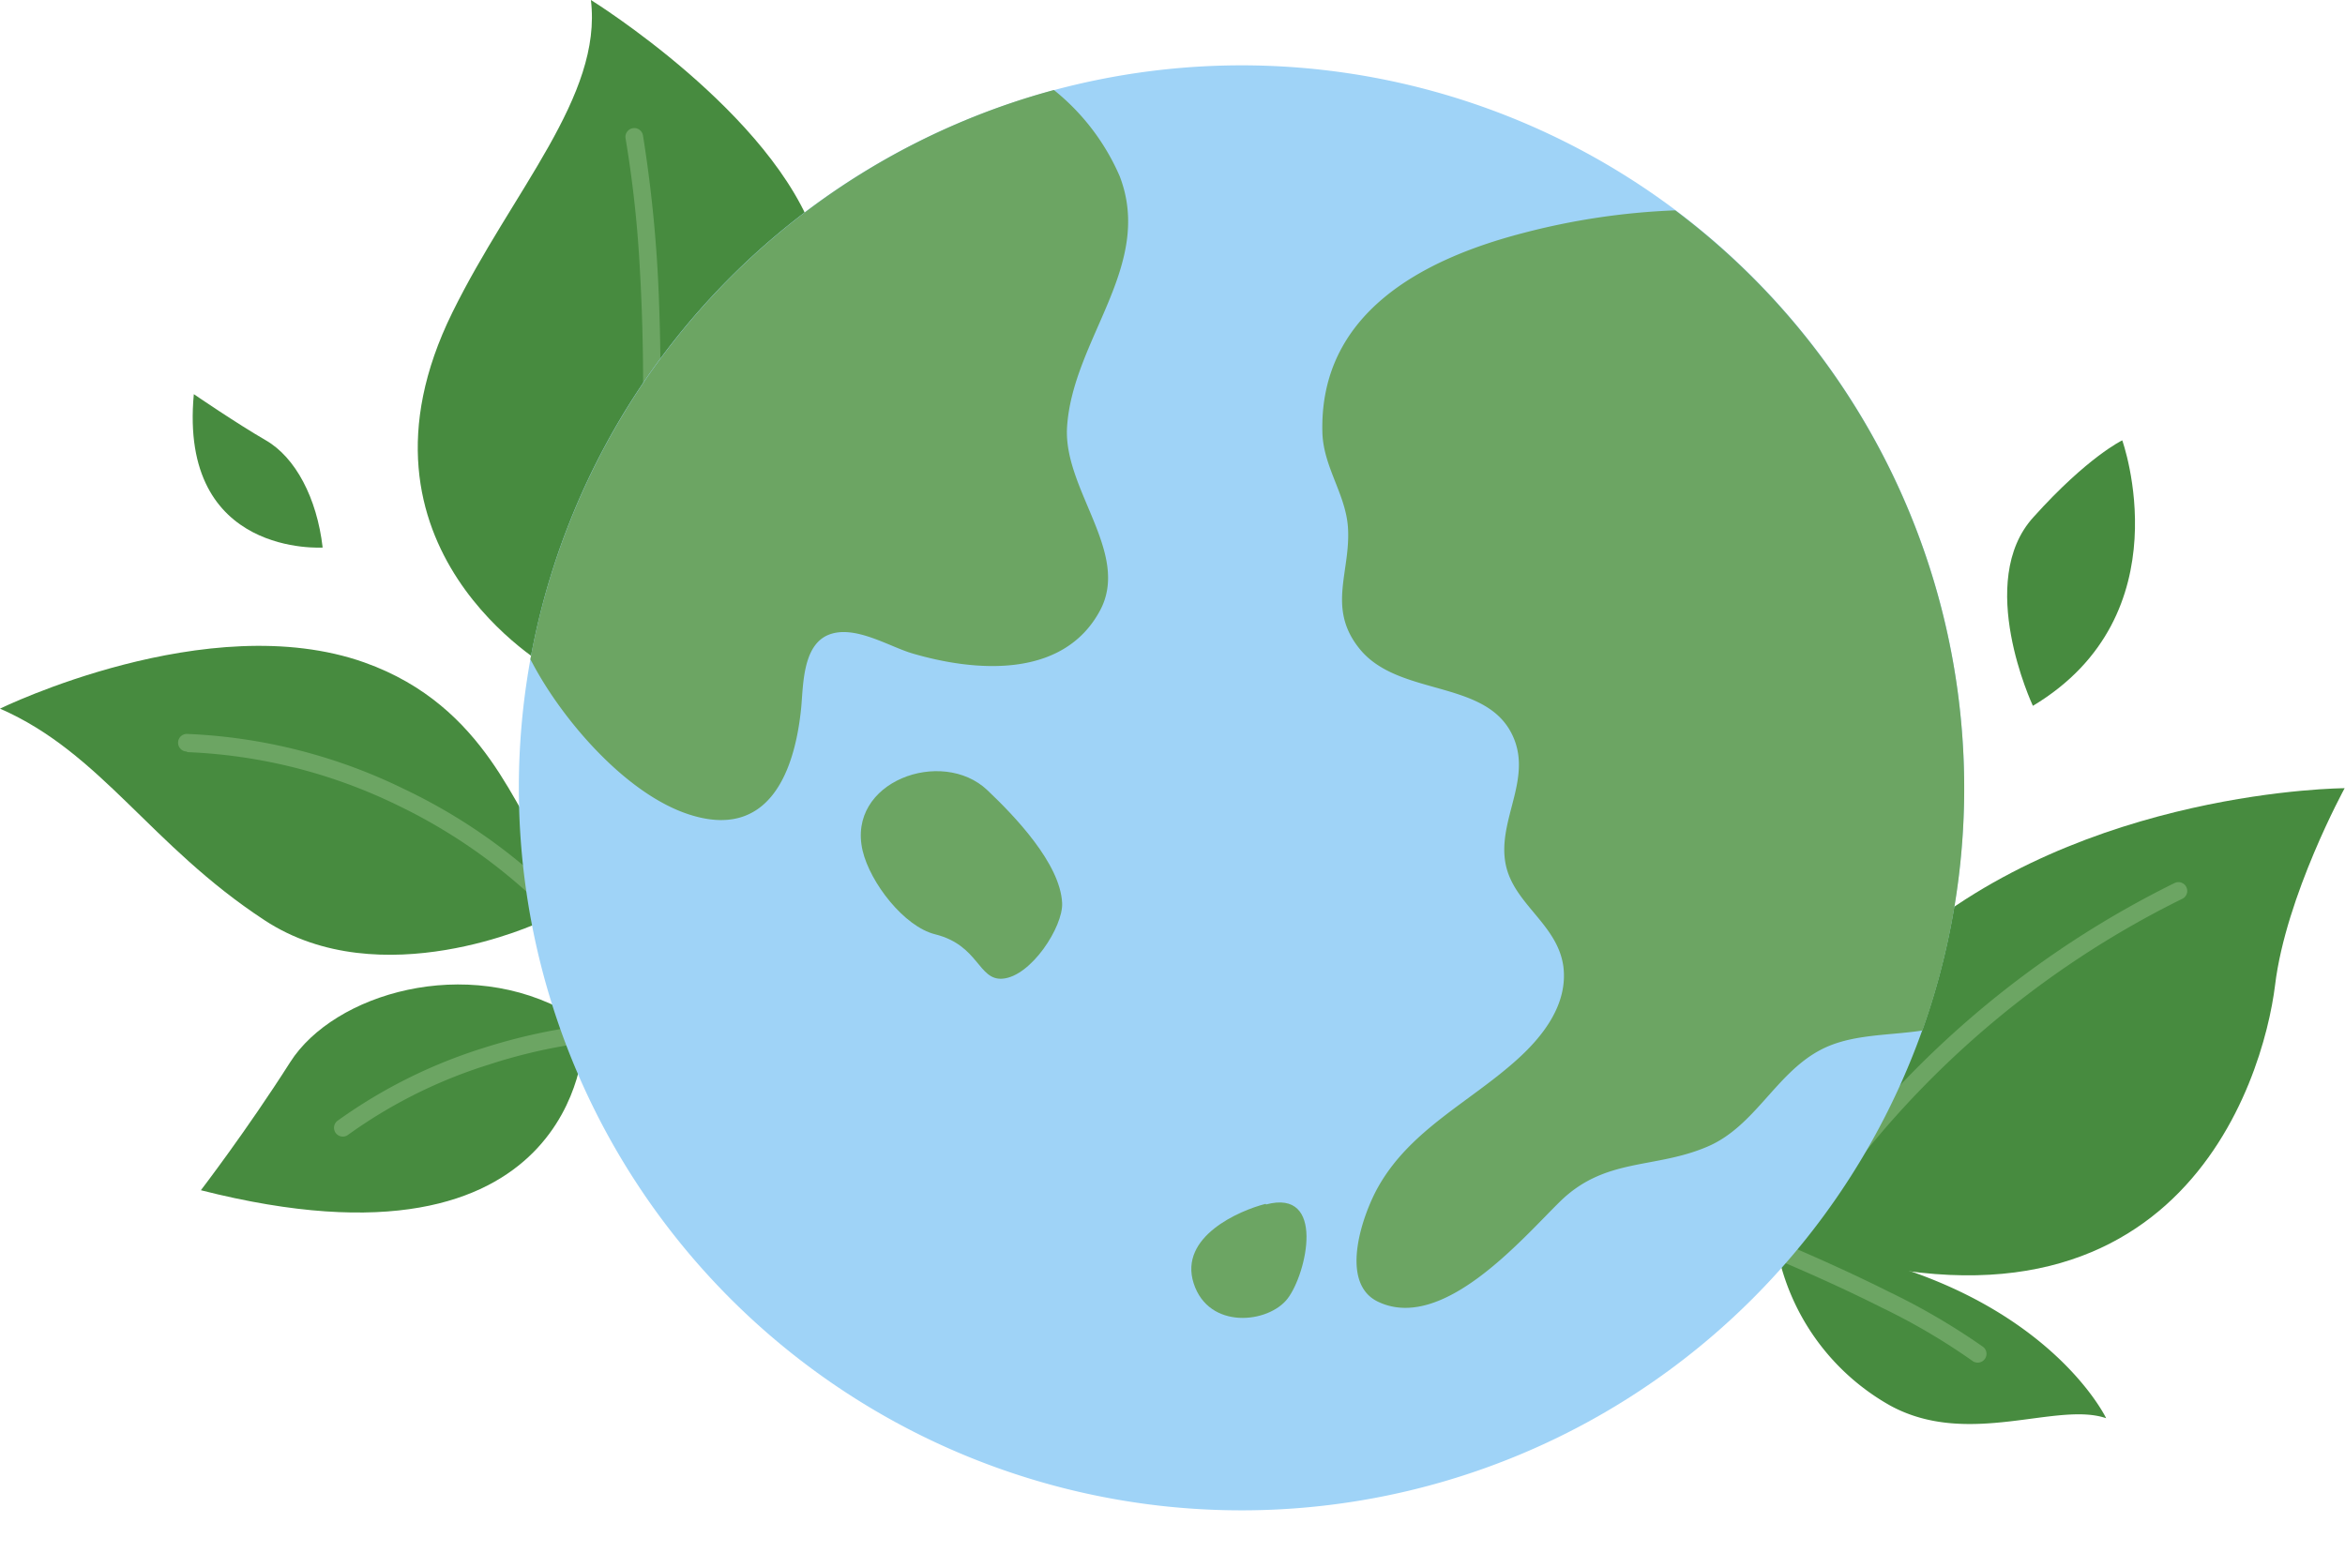 <?xml version="1.0" encoding="UTF-8"?><svg xmlns="http://www.w3.org/2000/svg" xmlns:xlink="http://www.w3.org/1999/xlink" data-name="Layer 1" height="133.4" preserveAspectRatio="xMidYMid meet" version="1.0" viewBox="0.0 0.0 199.5 133.4" width="199.5" zoomAndPan="magnify"><g id="change1_1"><path d="M46.83,56.9S28.59,46.68,38.48,26.6C43.59,16.21,51.27,8.2,50.27,0c0,0,15.56,9.64,19.14,20.39s-16.2,68.67-16.2,68.67l-3.58-.32s-.53,20.68-32.54,12.54c0,0,3.89-5.07,7.6-10.9s15-9.2,23.78-4.13L45.9,78.48s-13.49,6.34-23.4-.18C12.78,71.93,8.63,64.07,0,60.3c0,0,17.68-8.66,31-3.93,10.52,3.74,12.84,12.94,15.7,16.32s.18-15.79.18-15.79Z" fill="#478b3f" fill-rule="evenodd"/></g><g id="change1_2"><path d="M27.49,46.59s-12.3.86-11-13.05c0,0,3.62,2.48,6.13,3.93s4.34,4.89,4.83,9.12Z" fill="#478b3f" fill-rule="evenodd"/></g><g id="change1_3"><path d="M172.92,60S168,49.46,173,44c4.62-5.14,7.55-6.53,7.55-6.53s5.32,14.84-7.6,22.59Z" fill="#478b3f" fill-rule="evenodd"/></g><g id="change1_4"><path d="M151.08,105.72a19.57,19.57,0,0,0,9.74,13.89c6.64,3.62,14.15-.38,18.36,1.07,0,0-6-12.61-28.1-15Z" fill="#478b3f" fill-rule="evenodd"/></g><g id="change1_5"><path d="M152.18,105.71c-3.11-1-1.34-15.58,9.82-25.29,15.27-13.27,37.47-13.35,37.47-13.35s-5,9.15-5.92,16.76c-1,8.11-8.38,33-41.37,21.88Z" fill="#478b3f" fill-rule="evenodd"/></g><g id="change2_1"><path d="M56.07,40.11s.29-6.5,0-14.32A114,114,0,0,0,54.7,11.52a.75.75,0,0,0-1.48.26A98.35,98.35,0,0,1,54.44,23c.52,8.94.14,17,.14,17a.75.75,0,1,0,1.49.07Z" fill="#6ca563" fill-rule="evenodd"/></g><g id="change2_2"><path d="M15.92,64A44.92,44.92,0,0,1,33.8,68.51,46.41,46.41,0,0,1,48.52,79.64l4.84,7.28a49.1,49.1,0,0,0-12.25,2.26,43.46,43.46,0,0,0-12.34,6.15.75.75,0,1,0,.88,1.21A41.66,41.66,0,0,1,41.56,90.6,45.38,45.38,0,0,1,54.7,88.35a.76.76,0,0,0,.66-.38.74.74,0,0,0,0-.76l-5.6-8.43a.16.16,0,0,0-.06-.08A47.67,47.67,0,0,0,34.44,67.17,46.26,46.26,0,0,0,15.9,62.45a.75.75,0,0,0,0,1.5Z" fill="#6ca563" fill-rule="evenodd"/></g><g id="change2_3"><path d="M147.59,105.71s6.39,2.48,12.46,5.54a54.24,54.24,0,0,1,7.75,4.55.75.75,0,1,0,.9-1.2,57.49,57.49,0,0,0-8-4.68c-6.12-3.07-12.57-5.6-12.57-5.6a.74.74,0,0,0-1,.42.75.75,0,0,0,.42,1Z" fill="#6ca563" fill-rule="evenodd"/></g><g id="change2_4"><path d="M151.61,105.31A82.32,82.32,0,0,1,185,75.14a.75.75,0,0,1,1,.34.74.74,0,0,1-.34,1A80.49,80.49,0,0,0,153,106l-.78-.25a1.38,1.38,0,0,1-.57-.4Z" fill="#6ca563" fill-rule="evenodd"/></g><g id="change3_1"><path d="M105.61,5.56A61.48,61.48,0,1,1,44.14,67,61.5,61.5,0,0,1,105.61,5.56Z" fill="#9fd3f7" fill-rule="evenodd"/></g><g id="change2_5"><path d="M85.29,83.28c-2.08.15-2-2.85-5.74-3.78-2.64-.66-5.51-4.38-6.16-7.1C72,66.48,80.15,63.58,84,67.24c2.3,2.18,6.2,6.23,6.36,9.6.1,2-2.64,6.26-5.08,6.44Z" fill="#6ca563" fill-rule="evenodd"/></g><g id="change2_6"><path d="M142.55,17.92a61.5,61.5,0,0,1,21,69.77c-3,.45-6.09.29-8.67,1.65-3.81,2-5.58,6.51-9.62,8.23-4.54,1.94-8.7.89-12.57,4.7-3.3,3.25-10,11.12-15.47,8.49-3.39-1.64-1.23-7.6.09-9.87C120.05,96.12,125,93.8,129,90.22c2.24-2,4.42-4.75,4-8-.51-3.61-4.24-5.29-4.91-8.7-.75-3.85,2.52-7.47.41-11.29-2.45-4.42-9.68-3-12.89-7.09-2.75-3.47-.65-6.57-.94-10.35-.23-2.83-2.11-5.1-2.17-8.05-.23-10.07,8.46-14.66,17-16.89a59.82,59.82,0,0,1,13-1.95ZM89.66,7.66A19.16,19.16,0,0,1,95.26,15c2.92,7.6-4,13.86-4.48,21.33-.34,5.31,5.43,10.74,2.8,15.63-3.15,5.85-10.69,5.2-16,3.63-2-.6-4.93-2.47-7.12-1.56s-2.12,4.33-2.3,6.2c-.56,5.61-2.84,11.2-9.46,9.1-5.42-1.71-10.85-8.07-13.4-12.9l-.18-.32A61.63,61.63,0,0,1,89.66,7.66Z" fill="#6ca563" fill-rule="evenodd"/></g><g id="change2_7"><path d="M107.67,102.44c-2.21.56-7.4,2.78-6.12,6.76s6.38,3.42,8,1.29,3.26-9.36-1.84-8Z" fill="#6ca563" fill-rule="evenodd"/></g></svg>